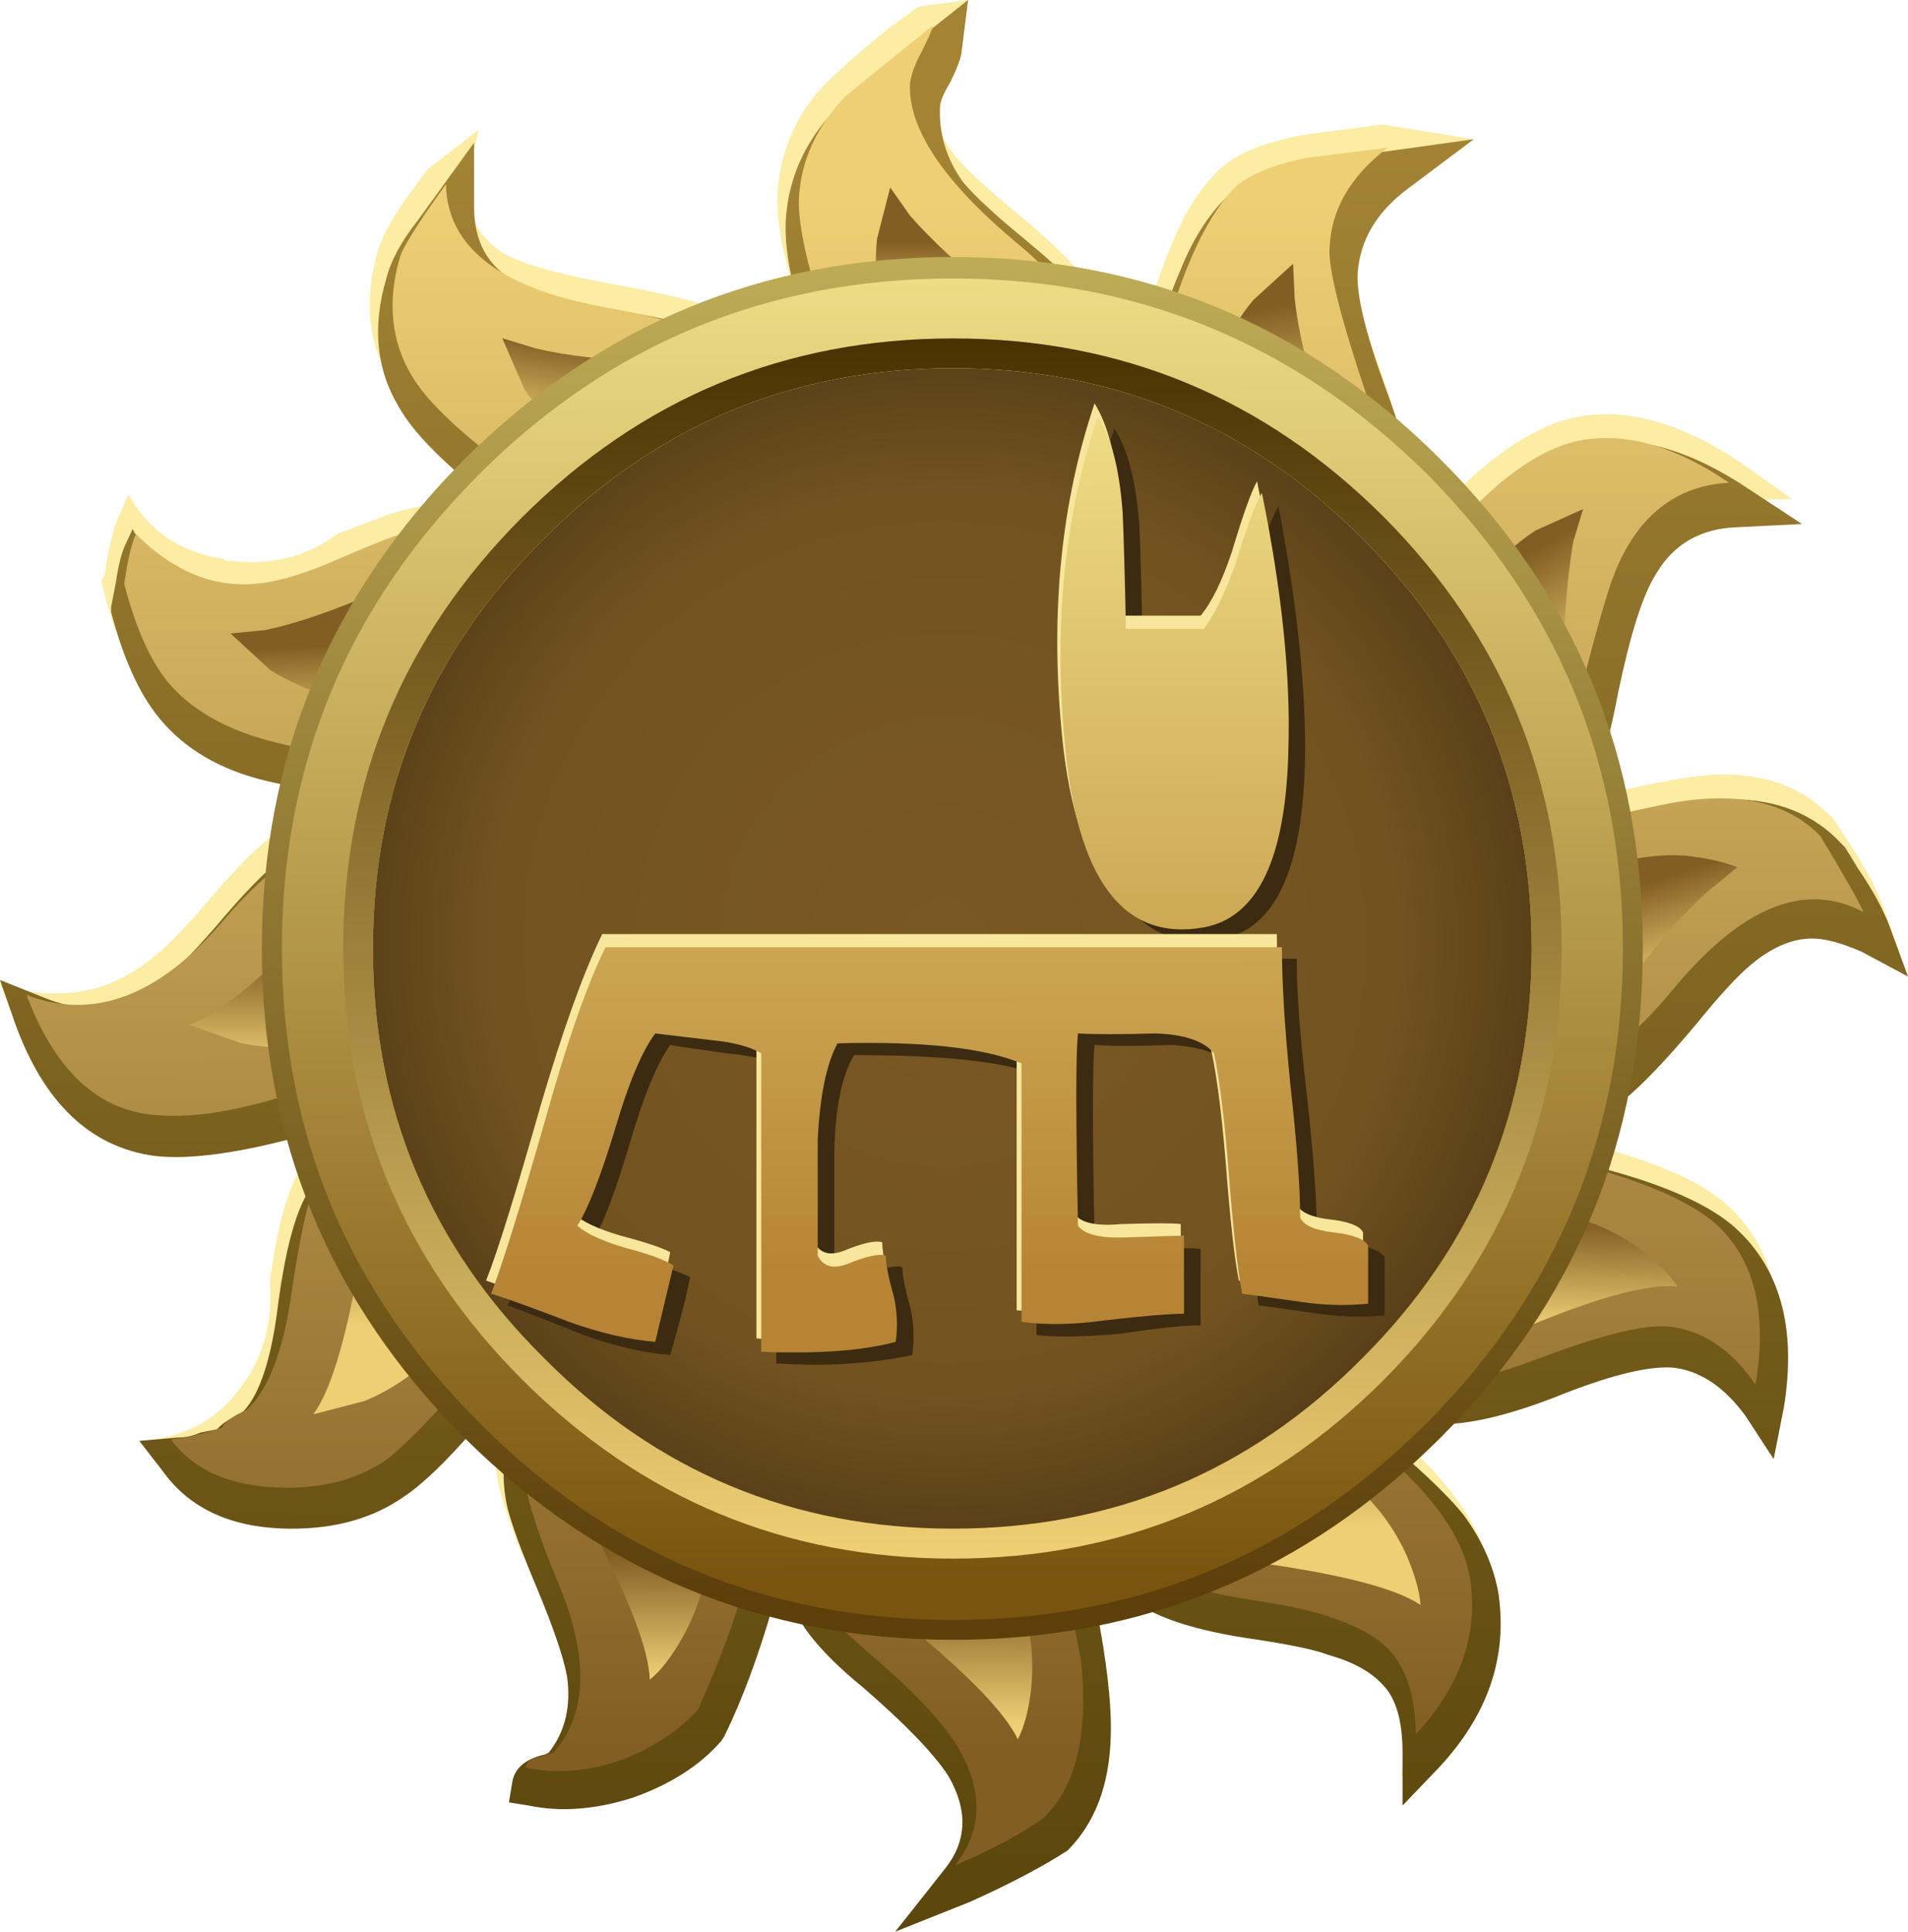 <?xml version="1.0" encoding="UTF-8" standalone="no"?>
<!-- Created with Inkscape (http://www.inkscape.org/) -->
<svg xmlns:inkscape="http://www.inkscape.org/namespaces/inkscape" xmlns:rdf="http://www.w3.org/1999/02/22-rdf-syntax-ns#" xmlns="http://www.w3.org/2000/svg" xmlns:xlink="http://www.w3.org/1999/xlink" xmlns:ns1="http://sozi.baierouge.fr" xmlns:cc="http://creativecommons.org/ns#" xmlns:sodipodi="http://sodipodi.sourceforge.net/DTD/sodipodi-0.dtd" xmlns:dc="http://purl.org/dc/elements/1.1/" id="svg2" xml:space="preserve" viewBox="0 0 46.039 46.602" version="1.1" inkscape:version="0.91 r13725">
  <defs id="defs6">
    <linearGradient id="linearGradient26" y2="-889.84" gradientUnits="userSpaceOnUse" x2="1684.1" gradientTransform="matrix(0 -.64 -.64 .001 -551.1 1079.9)" y1="-889.84" x1="1631.6">
      <stop id="stop28" style="stop-color:#a38435" offset="0"/>
      <stop id="stop30" style="stop-color:#5c470d" offset="1"/>
    </linearGradient>
    <linearGradient id="linearGradient44" y2="889.64" gradientUnits="userSpaceOnUse" x2="-1636.6" gradientTransform="matrix(0 .64 .64 .001 -551.1 1079.9)" y1="889.64" x1="-1683.3">
      <stop id="stop46" style="stop-color:#835e24" offset="0"/>
      <stop id="stop48" style="stop-color:#eecf74" offset="1"/>
    </linearGradient>
    <linearGradient id="linearGradient62" y2="-959.24" gradientUnits="userSpaceOnUse" x2="1639.1" gradientTransform="matrix(-.02 -.64 -.64 .02 -551.1 1079.9)" y1="-959.24" x1="1636">
      <stop id="stop64" style="stop-color:#835e24" offset="0"/>
      <stop id="stop66" style="stop-color:#eecf74" offset="1"/>
    </linearGradient>
    <linearGradient id="linearGradient80" y2="-783.14" gradientUnits="userSpaceOnUse" x2="1734.5" gradientTransform="matrix(.044 -.638 -.638 -.044 -551.1 1079.9)" y1="-783.14" x1="1729.8">
      <stop id="stop82" style="stop-color:#835e24" offset="0"/>
      <stop id="stop84" style="stop-color:#eecf74" offset="1"/>
    </linearGradient>
    <linearGradient id="linearGradient98" y2="-889.55" gradientUnits="userSpaceOnUse" x2="1679.7" gradientTransform="matrix(0 -.64 -.64 .001 -551.1 1079.9)" y1="-889.55" x1="1675.7">
      <stop id="stop100" style="stop-color:#835e24" offset="0"/>
      <stop id="stop102" style="stop-color:#eecf74" offset="1"/>
    </linearGradient>
    <linearGradient id="linearGradient116" y2="-880.23" gradientUnits="userSpaceOnUse" x2="1678.3" gradientTransform="matrix(0 -.64 -.64 .001 -551.1 1079.9)" y1="-880.23" x1="1674.6">
      <stop id="stop118" style="stop-color:#835e24" offset="0"/>
      <stop id="stop120" style="stop-color:#eecf74" offset="1"/>
    </linearGradient>
    <linearGradient id="linearGradient134" y2="-757.33" gradientUnits="userSpaceOnUse" x2="1726.4" gradientTransform="matrix(.044 -.638 -.638 -.044 -551.1 1079.9)" y1="-757.33" x1="1721.6">
      <stop id="stop136" style="stop-color:#835e24" offset="0"/>
      <stop id="stop138" style="stop-color:#eecf74" offset="1"/>
    </linearGradient>
    <linearGradient id="linearGradient152" y2="-871.13" gradientUnits="userSpaceOnUse" x2="1659.9" gradientTransform="matrix(0 -.64 -.64 .001 -551.1 1079.9)" y1="-871.13" x1="1656.6">
      <stop id="stop154" style="stop-color:#835e24" offset="0"/>
      <stop id="stop156" style="stop-color:#eecf74" offset="1"/>
    </linearGradient>
    <linearGradient id="linearGradient170" y2="-811.92" gradientUnits="userSpaceOnUse" x2="1680.5" gradientTransform="matrix(.023 -.64 -.64 -.023 -551.1 1079.9)" y1="-811.92" x1="1677.7">
      <stop id="stop172" style="stop-color:#835e24" offset="0"/>
      <stop id="stop174" style="stop-color:#eecf74" offset="1"/>
    </linearGradient>
    <linearGradient id="linearGradient188" y2="-1122.9" gradientUnits="userSpaceOnUse" x2="1487.3" gradientTransform="matrix(-.099 -.632 -.632 .099 -551.1 1079.9)" y1="-1122.9" x1="1484.5">
      <stop id="stop190" style="stop-color:#835e24" offset="0"/>
      <stop id="stop192" style="stop-color:#eecf74" offset="1"/>
    </linearGradient>
    <linearGradient id="linearGradient206" y2="-889.19" gradientUnits="userSpaceOnUse" x2="1637.6" gradientTransform="matrix(0 -.64 -.64 .001 -551.1 1079.9)" y1="-889.19" x1="1635">
      <stop id="stop208" style="stop-color:#835e24" offset="0"/>
      <stop id="stop210" style="stop-color:#eecf74" offset="1"/>
    </linearGradient>
    <linearGradient id="linearGradient224" y2="-546.91" gradientUnits="userSpaceOnUse" x2="1790.1" gradientTransform="matrix(.13 -.627 -.627 -.13 -551.1 1079.9)" y1="-546.91" x1="1785.9">
      <stop id="stop226" style="stop-color:#835e24" offset="0"/>
      <stop id="stop228" style="stop-color:#eecf74" offset="1"/>
    </linearGradient>
    <linearGradient id="linearGradient242" y2="77.07" gradientUnits="userSpaceOnUse" x2="1881.3" gradientTransform="matrix(.331 -.548 -.548 -.331 -551.1 1079.9)" y1="77.07" x1="1877.2">
      <stop id="stop244" style="stop-color:#835e24" offset="0"/>
      <stop id="stop246" style="stop-color:#eecf74" offset="1"/>
    </linearGradient>
    <linearGradient id="linearGradient260" y2="-352.58" gradientUnits="userSpaceOnUse" x2="1858.2" gradientTransform="matrix(.198 -.609 -.609 -.198 -551.1 1079.9)" y1="-352.58" x1="1855.1">
      <stop id="stop262" style="stop-color:#835e24" offset="0"/>
      <stop id="stop264" style="stop-color:#eecf74" offset="1"/>
    </linearGradient>
    <radialGradient id="radialGradient278" gradientUnits="userSpaceOnUse" cy="1657.5" cx="889.58" gradientTransform="matrix(.64 0 0 .64 -551.1 -1041.7)" r="19.099">
      <stop id="stop280" style="stop-color:#7a5824" offset="0"/>
      <stop id="stop282" style="stop-color:#725320" offset=".71"/>
      <stop id="stop284" style="stop-color:#523a16" offset="1"/>
    </radialGradient>
    <linearGradient id="linearGradient298" y2="889.87" gradientUnits="userSpaceOnUse" x2="-1638.1" gradientTransform="matrix(0 .64 .64 .001 -551.1 1079.9)" y1="889.87" x1="-1678.7">
      <stop id="stop300" style="stop-color:#5c3f0a" offset="0"/>
      <stop id="stop302" style="stop-color:#bfac57" offset="1"/>
    </linearGradient>
    <linearGradient id="linearGradient316" y2="889.87" gradientUnits="userSpaceOnUse" x2="-1638.7" gradientTransform="matrix(0 .64 .64 .001 -551.1 1079.9)" y1="889.87" x1="-1678.2">
      <stop id="stop318" style="stop-color:#7a540e" offset="0"/>
      <stop id="stop320" style="stop-color:#efdc85" offset="1"/>
    </linearGradient>
    <linearGradient id="linearGradient334" y2="-889.78" gradientUnits="userSpaceOnUse" x2="1674.6" gradientTransform="matrix(0 -.64 -.64 .001 -551.1 1079.9)" y1="-889.78" x1="1638">
      <stop id="stop336" style="stop-color:#4b3202" offset="0"/>
      <stop id="stop338" style="stop-color:#eecf74" offset="1"/>
    </linearGradient>
    <linearGradient id="linearGradient360" y2="-19.454" gradientUnits="userSpaceOnUse" x2="16344" gradientTransform="matrix(0 .64 -.64 -.001 9.825 -10431)" y1="-19.454" x1="16318">
      <stop id="stop362" style="stop-color:#b68434" offset="0"/>
      <stop id="stop364" style="stop-color:#efdc85" offset="1"/>
    </linearGradient>
    <linearGradient id="linearGradient378" y2="-12.062" gradientUnits="userSpaceOnUse" x2="16344" gradientTransform="matrix(0 .64 -.64 -.001 9.825 -10431)" y1="-12.062" x1="16318">
      <stop id="stop380" style="stop-color:#b68434" offset="0"/>
      <stop id="stop382" style="stop-color:#efdc85" offset="1"/>
    </linearGradient>
  </defs>
  <g id="g10" transform="matrix(1.25 0 0 -1.25 0 46.602)">
    <g id="g12">
      <path id="path14" style="fill-rule:evenodd;fill:#fceca4" d="m24.77 34.59c0.21 0.067 0.617 0.129 1.214 0.196l0.704 0.093 1.761-0.285-1.441-0.449c-0.641-0.449-0.961-0.992-0.961-1.633-0.02-0.426 0.152-1.141 0.515-2.144 0.297-0.809 0.469-1.418 0.512-1.825 0.063-0.679-0.097-1.289-0.48-1.824l-0.418-0.476c0.406 0.148 0.949 0.562 1.633 1.246 1.003 1.047 1.91 1.632 2.718 1.761 0.942 0.149 1.965-0.152 3.075-0.898l0.992-0.703-1.219-0.031c-0.703-0.043-1.227-0.356-1.566-0.93-0.278-0.426-0.524-1.195-0.739-2.305-0.234-1-0.414-1.652-0.543-1.949l-0.031-0.098-0.062-0.062c-0.364-0.301-0.844-0.547-1.442-0.738 0.469 0.023 1.086 0.152 1.856 0.386 1.152 0.274 1.949 0.414 2.398 0.414 0.899 0 1.613-0.285 2.145-0.863l0.32-0.48c0.297-0.469 0.5-0.844 0.609-1.122l0.352-0.992-0.93 0.481c-0.277 0.172-0.586 0.258-0.926 0.258-0.386 0-0.781-0.172-1.183-0.512-0.258-0.215-0.61-0.598-1.059-1.153-0.574-0.683-1.031-1.164-1.375-1.441-0.574-0.449-1.195-0.672-1.855-0.672-0.301 0-0.524 0.02-0.672 0.063 0.105-0.168 0.574-0.36 1.406-0.575l0.449-0.097c1.301-0.32 2.219-0.703 2.75-1.153 0.918-0.789 1.239-1.972 0.961-3.55l-0.16-0.992-0.543 0.832c-0.426 0.597-0.894 0.906-1.406 0.929-0.43 0.043-1.109-0.117-2.051-0.48-1.129-0.406-1.941-0.61-2.43-0.61l-0.64 0.067c-0.344 0.062-0.715 0.277-1.121 0.637l-0.192 0.195c0.129-0.344 0.555-0.856 1.282-1.539 1.066-0.938 1.664-1.832 1.789-2.688 0.172-1.195-0.211-2.293-1.149-3.297l-0.578-0.605c0.172 0.851 0.031 1.621-0.414 2.305-0.516 0.746-1.262 1.117-2.242 1.117-0.449 0-0.821-0.074-1.121-0.223-0.723 0.149-1.278 0.383-1.664 0.703-0.274 0.235-0.5 0.621-0.672 1.153l-0.125 0.382h-0.035c0.023-0.296 0.097-0.863 0.226-1.695 0.211-1.109 0.309-1.949 0.285-2.527-0.043-0.938-0.328-1.684-0.863-2.242-0.449-0.317-1.066-0.649-1.855-0.989l-0.094-0.035c0.234 0.684 0.242 1.356 0.031 2.02-0.234 0.722-0.672 1.246-1.312 1.566l-0.864 0.738c-0.726 0.618-1.144 1.161-1.25 1.629-0.043 0.301-0.008 0.664 0.098 1.09l0.062 0.383c-0.105-0.215-0.222-0.598-0.351-1.152l-0.125-0.543c-0.258-0.895-0.566-1.727-0.93-2.496l-0.066-0.098c-0.703-0.789-1.621-1.215-2.75-1.277 0.234 0.425 0.351 0.875 0.351 1.343 0 0.469-0.054 0.992-0.16 1.567-0.062 0.597-0.437 1.121-1.121 1.57-0.254 0.66-0.414 1.148-0.48 1.473-0.082 0.55-0.032 1.043 0.16 1.468 0.043 0.129 0.195 0.344 0.449 0.641l0.352 0.449-0.125 0.129c-0.344-0.152-0.825-0.578-1.442-1.281-0.597-0.684-1.054-1.129-1.379-1.344-0.574-0.406-1.289-0.609-2.14-0.609-1.133 0-1.965 0.375-2.496 1.121l-0.258 0.16c0.832 0.063 1.472 0.402 1.922 1.023 0.425 0.555 0.617 1.215 0.574 1.985v0.125c0.129 0.918 0.301 1.582 0.512 1.984 0.257 0.512 0.738 0.918 1.441 1.219l0.512 0.254-0.067 0.191c-0.383-0.019-1-0.16-1.855-0.414-1.258-0.363-2.238-0.504-2.942-0.418-1.238 0.172-2.132 1.024-2.687 2.559l-0.129 0.32c0.32-0.129 0.684-0.191 1.09-0.191 0.531 0 1.023 0.136 1.469 0.414l0.16 0.097 0.035 0.032c0.297 0.195 0.715 0.597 1.246 1.218 0.535 0.637 0.98 1.086 1.344 1.344 0.578 0.446 1.207 0.672 1.89 0.672l0.512-0.066v0.066c-0.086 0.215-0.715 0.414-1.891 0.606l-0.863 0.16c-0.918 0.234-1.609 0.652-2.078 1.25-0.406 0.468-0.715 1.152-0.93 2.047l-0.031 0.128 0.063 0.094 0.066 0.387c0.063 0.32 0.117 0.531 0.16 0.637l0.223 0.515h0.031c0.387-0.683 0.992-1.09 1.824-1.218l0.035-0.032 0.446-0.031c0.664 0 1.23 0.18 1.699 0.543l0.926 0.352c0.426 0.148 0.851 0.234 1.281 0.257 0.469 0.02 0.832-0.043 1.086-0.195 0.086-0.019 0.184-0.105 0.289-0.254 0.32-0.277 0.5-0.426 0.543-0.449 0 0.258-0.457 0.758-1.375 1.504l-0.16 0.129c-0.918 0.789-1.492 1.461-1.727 2.015l-0.066 0.102c-0.215 0.617-0.215 1.289 0 2.016 0.105 0.32 0.308 0.679 0.605 1.086l0.356 0.48 0.988 0.766-0.254-0.989c0-0.664 0.266-1.14 0.801-1.441 0.363-0.191 1.078-0.383 2.145-0.574 1.085-0.196 1.843-0.395 2.269-0.61 0.77-0.363 1.238-0.929 1.41-1.695h0.129c0.043 0.531-0.078 1.215-0.351 2.047-0.282 0.789-0.407 1.461-0.387 2.016 0.043 0.726 0.289 1.367 0.738 1.921 0.234 0.278 0.703 0.704 1.406 1.278l0.575 0.418 0.961 0.129-0.321-0.481c-0.019-0.172-0.094-0.363-0.222-0.578-0.086-0.148-0.149-0.316-0.192-0.512-0.023-0.511 0.137-0.992 0.481-1.437 0.211-0.258 0.617-0.629 1.214-1.121 0.747-0.617 1.247-1.133 1.504-1.535 0.407-0.704 0.489-1.485 0.254-2.336l0.098-0.067c0.062 0.067 0.203 0.481 0.418 1.25l0.062 0.223c0.254 0.875 0.469 1.504 0.641 1.89 0.254 0.637 0.586 1.141 0.992 1.504 0.297 0.231 0.68 0.403 1.153 0.508z" inkscape:connector-curvature="0"/>
      <g id="g16">
        <g id="g18">
          <g id="g24">
            <path id="path32" style="fill-rule:evenodd;fill:url(#linearGradient26)" d="m35.934 18.914c-0.383 0.168-0.704 0.254-0.957 0.254-0.383 0-0.782-0.172-1.184-0.511-0.258-0.215-0.609-0.598-1.059-1.153-0.574-0.683-1.031-1.16-1.375-1.441-0.574-0.445-1.195-0.672-1.855-0.672-0.274 0-0.488 0.02-0.641 0.051 0.102-0.164 0.563-0.352 1.375-0.563l0.485-0.093c1.277-0.321 2.183-0.704 2.718-1.153 0.914-0.789 1.247-1.961 0.993-3.519l-0.196-0.993-0.543 0.832c-0.406 0.555-0.863 0.864-1.375 0.93-0.449 0.043-1.14-0.117-2.082-0.48-1-0.407-1.812-0.61-2.429-0.61l-0.61 0.063c-0.297 0.066-0.683 0.277-1.152 0.64l-0.192 0.192c0.172-0.406 0.598-0.914 1.282-1.535 0.511-0.45 0.886-0.821 1.121-1.117 0.359-0.493 0.586-1.004 0.672-1.54 0.168-1.214-0.215-2.324-1.153-3.328l-0.703-0.734v1.023c0 0.618-0.129 1.055-0.386 1.313-0.235 0.254-0.586 0.445-1.055 0.574-0.215 0.086-0.66 0.184-1.344 0.289-1.238 0.172-2.07 0.449-2.496 0.832-0.297 0.278-0.535 0.66-0.703 1.153l-0.129 0.382-0.031-0.031c0.019-0.277 0.093-0.832 0.222-1.664 0.215-1.09 0.309-1.93 0.289-2.527-0.023-0.942-0.3-1.676-0.832-2.211-0.492-0.317-1.121-0.649-1.886-0.992l-1.442-0.575 0.961 1.215c0.426 0.535 0.446 1.133 0.063 1.793-0.278 0.426-0.821 0.992-1.633 1.695l-0.192 0.161c-0.722 0.617-1.14 1.164-1.246 1.632-0.043 0.278-0.011 0.629 0.094 1.055l0.067 0.383c-0.106-0.234-0.227-0.606-0.352-1.117l-0.129-0.547c-0.277-0.957-0.586-1.789-0.93-2.496l-0.062-0.094c-0.406-0.469-0.973-0.832-1.695-1.09-0.727-0.234-1.399-0.285-2.02-0.156l-0.383 0.062 0.063 0.383c0.043 0.278 0.258 0.461 0.64 0.543l0.067 0.035c0.316 0.403 0.433 0.895 0.351 1.473-0.066 0.359-0.257 0.926-0.578 1.695-0.297 0.703-0.488 1.227-0.574 1.567-0.129 0.597-0.086 1.133 0.129 1.601 0.082 0.192 0.242 0.403 0.476 0.641 0.215 0.277 0.321 0.426 0.321 0.445l-0.125 0.098c-0.344-0.149-0.824-0.574-1.442-1.281-0.554-0.641-1.015-1.078-1.375-1.313-0.578-0.402-1.293-0.605-2.144-0.605-1.133 0-1.965 0.371-2.496 1.117l-0.449 0.578 0.738 0.063c0.148 0 0.297 0.031 0.445 0.097l0.32 0.063c0.067 0.086 0.204 0.179 0.418 0.289l0.094 0.062c0.32 0.34 0.547 1.047 0.672 2.114 0.129 0.937 0.301 1.609 0.516 2.015 0.254 0.492 0.734 0.883 1.437 1.184l0.543 0.254-0.094 0.195c-0.406-0.023-1.015-0.16-1.824-0.418-1.301-0.363-2.293-0.5-2.976-0.418-1.239 0.172-2.133 1.027-2.688 2.563l-0.289 0.832 0.801-0.321c0.363-0.152 0.703-0.226 1.023-0.226 0.449 0 0.875 0.16 1.281 0.48 0.215 0.172 0.567 0.535 1.055 1.09 0.535 0.641 0.981 1.098 1.344 1.375 0.578 0.426 1.207 0.641 1.891 0.641l0.511-0.032v0.032c-0.086 0.214-0.715 0.414-1.89 0.605l-0.864 0.195c-0.894 0.211-1.59 0.618-2.078 1.215-0.386 0.469-0.695 1.153-0.929 2.047v0.098l0.093 0.48c0.043 0.301 0.098 0.524 0.16 0.672l0.161 0.352c0.492-0.895 1.281-1.344 2.371-1.344 0.875 0 1.554 0.301 2.047 0.894l0.609 0.227c0.957 0.34 1.746 0.363 2.367 0.063l0.32-0.254c0.168-0.196 0.34-0.352 0.512-0.481 0 0.297-0.461 0.801-1.379 1.504l-0.16 0.129c-0.766 0.617-1.277 1.148-1.535 1.598-0.445 0.726-0.531 1.558-0.254 2.496 0.086 0.343 0.285 0.715 0.605 1.121l1.09 1.504v-1.246c0-0.664 0.266-1.145 0.801-1.442 0.359-0.191 1.074-0.383 2.145-0.578 1.086-0.191 1.855-0.391 2.3-0.605 0.77-0.364 1.227-0.93 1.379-1.696l0.125 0.032c0.043 0.511-0.074 1.183-0.351 2.015-0.278 0.77-0.406 1.442-0.383 2.016 0.043 0.707 0.289 1.336 0.734 1.89 0.258 0.321 0.727 0.747 1.41 1.278l1.376 1.09-0.129-1.028c-0.02-0.125-0.094-0.316-0.223-0.574-0.129-0.211-0.191-0.371-0.191-0.48-0.02-0.512 0.128-0.993 0.449-1.438 0.234-0.277 0.64-0.652 1.215-1.121 0.746-0.617 1.25-1.129 1.503-1.535 0.426-0.703 0.524-1.485 0.29-2.336l0.062-0.067c0.086 0.11 0.223 0.524 0.418 1.25l0.063 0.223c0.253 0.875 0.468 1.504 0.64 1.887 0.254 0.64 0.586 1.144 0.992 1.508 0.469 0.34 1.258 0.574 2.368 0.703l2.304 0.32-1.281-0.961c-0.598-0.449-0.918-0.992-0.961-1.633-0.019-0.425 0.152-1.14 0.516-2.144 0.297-0.789 0.468-1.399 0.511-1.824 0.063-0.661-0.097-1.258-0.48-1.789-0.024-0.047-0.117-0.153-0.289-0.321l-0.129-0.16 0.031-0.035c0.449 0.195 0.985 0.621 1.602 1.281 0.511 0.512 0.906 0.863 1.183 1.055 0.493 0.363 1.004 0.59 1.536 0.672 0.941 0.152 1.964-0.149 3.074-0.895l1.023-0.672-1.25-0.062c-0.703-0.024-1.226-0.32-1.566-0.899-0.258-0.406-0.5-1.171-0.735-2.304-0.152-0.809-0.332-1.461-0.546-1.95l-0.032-0.097-0.062-0.063c-0.364-0.3-0.832-0.547-1.41-0.738 0.254 0.023 0.863 0.152 1.824 0.387 0.98 0.273 1.781 0.414 2.398 0.414 0.899 0 1.614-0.285 2.145-0.863l0.066-0.067 0.254-0.414c0.277-0.406 0.481-0.777 0.609-1.121l0.352-0.957-0.898 0.48z" inkscape:connector-curvature="0"/>
          </g>
        </g>
      </g>
      <g id="g34">
        <g id="g36">
          <g id="g42">
            <path id="path50" style="fill-rule:evenodd;fill:url(#linearGradient44)" d="m35.969 19.68c-1.133 0.598-2.36 0.098-3.68-1.504-1.387-1.664-2.711-2.25-3.969-1.762-0.172-0.554 0.032-0.957 0.61-1.214 0.125-0.063 0.636-0.192 1.535-0.383 1.301-0.344 2.195-0.739 2.687-1.184 0.723-0.683 0.969-1.707 0.735-3.074-0.469 0.684-1.032 1.059-1.696 1.121-0.449 0.043-1.269-0.16-2.464-0.609-1.11-0.426-1.973-0.575-2.59-0.45-0.258 0.047-0.512 0.184-0.77 0.418-0.383 0.301-0.617 0.481-0.703 0.543l-0.418-0.414c0.129-0.511 0.676-1.207 1.633-2.082 0.898-0.808 1.398-1.578 1.504-2.304 0.152-1.067-0.203-2.059-1.055-2.973 0 0.68-0.16 1.215-0.48 1.598-0.407 0.449-1.227 0.769-2.465 0.961-1.301 0.191-2.133 0.449-2.496 0.769-0.192 0.168-0.352 0.414-0.481 0.734-0.191 0.532-0.308 0.844-0.351 0.93-0.082 0.082-0.192 0.082-0.317 0l-0.351-0.195c0-0.66 0.156-1.781 0.48-3.36 0.149-1.406-0.086-2.421-0.707-3.039-0.402-0.296-0.98-0.609-1.726-0.929 0.554 0.707 0.554 1.496 0 2.371-0.301 0.469-0.864 1.054-1.696 1.758-0.32 0.277-0.554 0.504-0.703 0.671-0.301 0.301-0.48 0.59-0.547 0.864-0.019 0.152 0.02 0.523 0.129 1.121 0.086 0.449 0.02 0.769-0.191 0.961-0.321-0.172-0.567-0.492-0.738-0.961-0.083-0.301-0.192-0.746-0.321-1.344-0.168-0.683-0.469-1.492-0.894-2.433-0.364-0.403-0.844-0.723-1.442-0.958-0.66-0.238-1.289-0.289-1.886-0.16 0.023 0.106 0.097 0.172 0.222 0.192 0.067 0.019 0.172 0.051 0.321 0.093 0.664 0.77 0.683 1.879 0.066 3.329-0.66 1.578-0.863 2.648-0.609 3.199 0.343 0.43 0.578 0.738 0.703 0.93 0.238 0.363 0.121 0.66-0.352 0.894-0.445-0.125-0.969-0.531-1.566-1.215-0.727-0.812-1.227-1.312-1.504-1.504-0.578-0.383-1.281-0.554-2.114-0.511-0.917 0.043-1.589 0.351-2.015 0.925 0.258 0.024 0.586 0.098 0.992 0.227 0.043 0.082 0.137 0.168 0.289 0.254 0.149 0.062 0.234 0.117 0.254 0.16 0.363 0.383 0.617 1.055 0.77 2.016 0.168 1.171 0.328 1.921 0.476 2.242 0.195 0.359 0.504 0.648 0.93 0.863 0.746 0.363 1.14 0.555 1.183 0.574-0.129 0.407-0.265 0.664-0.418 0.77-0.445 0-1.246-0.172-2.398-0.512-1.004-0.301-1.836-0.406-2.496-0.32-1.043 0.129-1.836 0.894-2.367 2.304 1.281-0.492 2.527-0.031 3.746 1.375 1.277 1.516 2.515 2.145 3.711 1.887 0.383 0.535 0.168 0.93-0.641 1.184-1.09 0.215-1.824 0.375-2.207 0.48-0.832 0.235-1.461 0.61-1.887 1.121-0.343 0.426-0.621 1.055-0.836 1.887 0.067 0.469 0.141 0.789 0.227 0.961 0.703-0.703 1.461-1.023 2.27-0.961 0.363 0.024 0.812 0.141 1.343 0.356 0.793 0.339 1.231 0.519 1.317 0.543 0.871 0.32 1.566 0.339 2.078 0.062 0.062-0.02 0.289-0.223 0.672-0.605 0.383-0.278 0.629-0.239 0.734 0.125 0.129 0.429-0.426 1.121-1.664 2.082-0.723 0.574-1.203 1.066-1.437 1.472-0.387 0.66-0.461 1.406-0.227 2.239 0.043 0.191 0.344 0.671 0.898 1.441 0.02-1.238 1.086-2.039 3.2-2.402 2.195-0.383 3.359-1.129 3.488-2.239 0.129-0.086 0.277-0.109 0.445-0.066 0.172 0.043 0.301 0.105 0.387 0.191 0.105 0.578 0.008 1.301-0.289 2.176-0.301 0.941-0.438 1.633-0.418 2.082 0.043 0.723 0.344 1.375 0.898 1.953 0.02 0.02 0.586 0.481 1.696 1.375-0.02-0.086-0.098-0.258-0.223-0.511-0.129-0.235-0.203-0.438-0.227-0.61-0.043-0.875 0.653-1.91 2.082-3.101 1.301-1.067 1.75-2.211 1.344-3.426 0.34-0.469 0.641-0.492 0.895-0.063 0.086 0.125 0.258 0.606 0.511 1.438 0.426 1.601 0.93 2.668 1.504 3.199 0.321 0.234 0.77 0.406 1.344 0.516 0.344 0.039 0.856 0.105 1.539 0.191-0.726-0.555-1.097-1.207-1.121-1.953-0.019-0.406 0.223-1.363 0.734-2.879 0.387-1.152 0.344-2.047-0.125-2.687-0.085-0.153-0.246-0.333-0.48-0.543-0.105-0.215 0.012-0.43 0.352-0.641 0.531 0.148 1.246 0.68 2.144 1.598 0.832 0.875 1.598 1.367 2.305 1.472 0.851 0.129 1.781-0.148 2.781-0.832-1.109-0.062-1.879-0.734-2.305-2.015-0.234-0.727-0.531-1.868-0.894-3.426-0.364-0.317-0.981-0.598-1.856-0.832 0-0.192 0.063-0.403 0.192-0.641 0.215 0 1.363 0.227 3.457 0.672 1.429 0.32 2.484 0.129 3.168-0.574 0.488-0.809 0.765-1.297 0.832-1.469z" inkscape:connector-curvature="0"/>
          </g>
        </g>
      </g>
      <g id="g52">
        <g id="g54">
          <g id="g60">
            <path id="path68" style="fill-rule:evenodd;fill:url(#linearGradient62)" d="m26.113 13.536 0.957 0.226c0.77 0.149 1.485 0.211 2.145 0.191 0.941-0.023 1.75-0.277 2.433-0.769 0.34-0.254 0.586-0.5 0.735-0.734-0.531 0.062-1.473-0.184-2.817-0.739-0.66-0.254-1.429-0.031-2.304 0.672l-1.149 1.153z" inkscape:connector-curvature="0"/>
          </g>
        </g>
      </g>
      <g id="g70">
        <g id="g72">
          <g id="g78">
            <path id="path86" style="fill-rule:evenodd;fill:url(#linearGradient80)" d="m22.559 10.368 0.929-0.286c0.727-0.257 1.375-0.566 1.95-0.929 0.792-0.492 1.355-1.11 1.699-1.856 0.168-0.383 0.265-0.715 0.285-0.992-0.445 0.301-1.387 0.555-2.817 0.77-0.679 0.082-1.226 0.66-1.628 1.726l-0.418 1.567z" inkscape:connector-curvature="0"/>
          </g>
        </g>
      </g>
      <g id="g88">
        <g id="g90">
          <g id="g96">
            <path id="path104" style="fill-rule:evenodd;fill:url(#linearGradient98)" d="m19.395 7.2c0.425-0.832 0.593-1.664 0.511-2.497-0.043-0.402-0.129-0.734-0.258-0.992-0.234 0.492-0.906 1.196-2.015 2.114-0.555 0.449-0.735 1.226-0.543 2.336l0.445 1.535 0.641-0.703c0.512-0.598 0.918-1.196 1.219-1.793z" inkscape:connector-curvature="0"/>
          </g>
        </g>
      </g>
      <g id="g106">
        <g id="g108">
          <g id="g114">
            <path id="path122" style="fill-rule:evenodd;fill:url(#linearGradient116)" d="m12.992 11.2 0.32-0.895c0.211-0.746 0.34-1.461 0.383-2.144 0.063-0.918-0.105-1.739-0.511-2.465-0.215-0.383-0.426-0.66-0.641-0.832-0.02 0.554-0.363 1.472-1.023 2.754-0.321 0.617-0.172 1.394 0.449 2.335l1.023 1.247z" inkscape:connector-curvature="0"/>
          </g>
        </g>
      </g>
      <g id="g124">
        <g id="g126">
          <g id="g132">
            <path id="path140" style="fill-rule:evenodd;fill:url(#linearGradient134)" d="m10.273 14.688-0.32-0.895c-0.277-0.726-0.609-1.367-0.992-1.922-0.516-0.765-1.152-1.312-1.922-1.628l-0.992-0.258c0.32 0.426 0.609 1.355 0.863 2.785 0.129 0.683 0.727 1.203 1.793 1.566 0.535 0.192 1.059 0.309 1.57 0.352z" inkscape:connector-curvature="0"/>
          </g>
        </g>
      </g>
      <g id="g142">
        <g id="g144">
          <g id="g150">
            <path id="path158" style="fill-rule:evenodd;fill:url(#linearGradient152)" d="m9.824 19.008c-0.789-0.66-1.687-1.195-2.687-1.597-0.856-0.344-1.688-0.43-2.496-0.258l-0.993 0.351c0.512 0.172 1.278 0.778 2.305 1.824 0.488 0.493 1.277 0.586 2.367 0.29 0.555-0.149 1.055-0.356 1.504-0.61z" inkscape:connector-curvature="0"/>
          </g>
        </g>
      </g>
      <g id="g160">
        <g id="g162">
          <g id="g168">
            <path id="path176" style="fill-rule:evenodd;fill:url(#linearGradient170)" d="m10.754 24.129c-0.984-0.34-2.02-0.5-3.106-0.48-0.918 0.023-1.726 0.258-2.433 0.703l-0.766 0.703 0.672 0.066c0.598 0.125 1.313 0.372 2.145 0.735 0.66 0.277 1.437 0.074 2.336-0.61 0.445-0.339 0.832-0.71 1.152-1.117z" inkscape:connector-curvature="0"/>
          </g>
        </g>
      </g>
      <g id="g178">
        <g id="g180">
          <g id="g186">
            <path id="path194" style="fill-rule:evenodd;fill:url(#linearGradient188)" d="m15.039 27.297c-1.023 0.106-2.027 0.383-3.008 0.832-0.832 0.383-1.472 0.938-1.918 1.664l-0.418 0.961 0.641-0.195c0.617-0.148 1.375-0.234 2.273-0.254 0.703-0.023 1.321-0.523 1.856-1.504 0.254-0.512 0.445-1.015 0.574-1.504z" inkscape:connector-curvature="0"/>
          </g>
        </g>
      </g>
      <g id="g196">
        <g id="g198">
          <g id="g204">
            <path id="path212" style="fill-rule:evenodd;fill:url(#linearGradient206)" d="m19.234 31.582c0.551-0.445 0.735-1.226 0.543-2.332-0.086-0.558-0.234-1.066-0.449-1.539-0.746 0.703-1.375 1.539-1.887 2.496-0.429 0.813-0.597 1.633-0.511 2.465l0.254 0.992 0.382-0.543c0.407-0.468 0.961-0.98 1.668-1.539z" inkscape:connector-curvature="0"/>
          </g>
        </g>
      </g>
      <g id="g214">
        <g id="g216">
          <g id="g222">
            <path id="path230" style="fill-rule:evenodd;fill:url(#linearGradient224)" d="m23.457 26.016c-0.234 1.004-0.301 2.047-0.191 3.137 0.082 0.918 0.394 1.695 0.925 2.336l0.77 0.703 0.031-0.672c0.063-0.598 0.235-1.336 0.512-2.207 0.215-0.664-0.063-1.41-0.832-2.242-0.383-0.426-0.789-0.778-1.215-1.055z" inkscape:connector-curvature="0"/>
          </g>
        </g>
      </g>
      <g id="g232">
        <g id="g234">
          <g id="g240">
            <path id="path248" style="fill-rule:evenodd;fill:url(#linearGradient242)" d="m27.199 22.078c0.086 1.028 0.352 2.028 0.801 3.008 0.383 0.832 0.93 1.485 1.633 1.953l0.926 0.418-0.192-0.64c-0.105-0.621-0.168-1.375-0.191-2.274 0-0.703-0.488-1.32-1.473-1.855-0.512-0.277-1.012-0.481-1.504-0.61z" inkscape:connector-curvature="0"/>
          </g>
        </g>
      </g>
      <g id="g250">
        <g id="g252">
          <g id="g258">
            <path id="path266" style="fill-rule:evenodd;fill:url(#linearGradient260)" d="m27.648 18.176c0.684 0.77 1.481 1.418 2.399 1.953 0.812 0.469 1.633 0.684 2.465 0.641 0.426-0.047 0.765-0.121 1.023-0.227l-0.512-0.418c-0.468-0.402-0.968-0.968-1.503-1.695-0.426-0.574-1.196-0.789-2.305-0.641l-1.567 0.387z" inkscape:connector-curvature="0"/>
          </g>
        </g>
      </g>
      <g id="g268">
        <g id="g270">
          <g id="g276">
            <path id="path286" style="fill-rule:evenodd;fill:url(#radialGradient278)" d="m30.434 19.039c0-3.367-1.184-6.238-3.555-8.605-2.387-2.391-5.27-3.586-8.637-3.586-3.371 0-6.25 1.195-8.64 3.586-2.391 2.367-3.586 5.238-3.586 8.605 0 3.372 1.195 6.25 3.586 8.641 2.386 2.391 5.269 3.582 8.64 3.582s6.25-1.191 8.637-3.582c2.367-2.391 3.555-5.269 3.555-8.641z" inkscape:connector-curvature="0"/>
          </g>
        </g>
      </g>
      <g id="g288">
        <g id="g290">
          <g id="g296">
            <path id="path304" style="fill-rule:evenodd;fill:url(#linearGradient298)" d="m26.305 11.075c2.175 2.175 3.261 4.808 3.261 7.902s-1.086 5.726-3.261 7.902c-2.176 2.199-4.813 3.297-7.907 3.297-3.093 0-5.726-1.098-7.902-3.297-2.199-2.176-3.297-4.808-3.297-7.902s1.102-5.731 3.297-7.902c2.176-2.2 4.809-3.297 7.902-3.297 3.094 0 5.731 1.097 7.907 3.297zm1.504 17.339c2.601-2.601 3.902-5.746 3.902-9.437s-1.301-6.836-3.902-9.441c-2.606-2.602-5.739-3.903-9.411-3.903-3.668 0-6.812 1.301-9.437 3.903-2.602 2.605-3.906 5.75-3.906 9.441 0 3.668 1.3 6.816 3.906 9.437 2.625 2.606 5.769 3.907 9.437 3.907 3.672 0 6.805-1.301 9.411-3.907z" inkscape:connector-curvature="0"/>
          </g>
        </g>
      </g>
      <g id="g306">
        <g id="g308">
          <g id="g314">
            <path id="path322" style="fill-rule:evenodd;fill:url(#linearGradient316)" d="m26.305 11.075c2.175 2.175 3.261 4.808 3.261 7.902s-1.086 5.726-3.261 7.902c-2.176 2.199-4.813 3.297-7.907 3.297-3.093 0-5.726-1.098-7.902-3.297-2.199-2.176-3.297-4.808-3.297-7.902s1.102-5.731 3.297-7.902c2.176-2.2 4.809-3.297 7.902-3.297 3.094 0 5.731 1.097 7.907 3.297zm1.246 17.054c2.519-2.539 3.777-5.59 3.777-9.152 0-3.563-1.258-6.613-3.777-9.152-2.539-2.539-5.586-3.809-9.153-3.809-3.582 0-6.632 1.27-9.148 3.809-2.539 2.539-3.809 5.589-3.809 9.152 0 3.562 1.27 6.613 3.809 9.152 2.516 2.516 5.566 3.778 9.148 3.778 3.567-0.004 6.614-1.262 9.153-3.778z" inkscape:connector-curvature="0"/>
          </g>
        </g>
      </g>
      <g id="g324">
        <g id="g326">
          <g id="g332">
            <path id="path340" style="fill-rule:evenodd;fill:url(#linearGradient334)" d="m26.305 11.075c2.175 2.175 3.261 4.808 3.261 7.902s-1.086 5.726-3.261 7.902c-2.176 2.199-4.813 3.297-7.907 3.297-3.093 0-5.726-1.098-7.902-3.297-2.199-2.176-3.297-4.808-3.297-7.902s1.102-5.731 3.297-7.902c2.176-2.2 4.809-3.297 7.902-3.297 3.094 0 5.731 1.097 7.907 3.297zm0.414 16.222c2.285-2.304 3.426-5.078 3.426-8.32s-1.141-6.016-3.426-8.32c-2.305-2.305-5.078-3.457-8.321-3.457-3.242 0-6.011 1.152-8.32 3.457-2.301 2.304-3.453 5.078-3.453 8.32s1.152 6.016 3.453 8.32c2.309 2.305 5.078 3.453 8.32 3.453 3.243 0 6.016-1.148 8.321-3.453z" inkscape:connector-curvature="0"/>
          </g>
        </g>
      </g>
      <path id="path342" style="fill-rule:evenodd;fill:#3c2b11" d="m21.992 27.161c0.024-0.493 0.043-1.239 0.063-2.243h1.507c0.192 0.258 0.395 0.672 0.606 1.25 0.215 0.684 0.383 1.129 0.512 1.344 0.363-1.922 0.535-3.551 0.511-4.894-0.043-2.133-0.586-3.286-1.629-3.457-1.558-0.278-2.453 0.917-2.691 3.582-0.211 2.285 0 4.375 0.641 6.273 0.258-0.406 0.418-1.023 0.48-1.855z" inkscape:connector-curvature="0"/>
      <path id="path344" style="fill-rule:evenodd;fill:#3c2b11" d="m12.168 15.254c-0.277-0.937-0.512-1.566-0.703-1.886 0.172-0.149 0.469-0.29 0.894-0.415 0.493-0.128 0.813-0.238 0.961-0.32-0.062-0.344-0.191-0.844-0.382-1.504-0.512 0.043-1.067 0.168-1.665 0.383-0.64 0.258-1.132 0.449-1.472 0.574 0.191 0.492 0.531 1.625 1.023 3.395 0.406 1.449 0.801 2.547 1.184 3.297h13.023c0-0.664 0.067-1.539 0.196-2.625 0.125-1.133 0.191-1.996 0.191-2.594 0.062-0.148 0.277-0.242 0.637-0.285 0.363-0.043 0.59-0.129 0.675-0.258v-1.121c-0.406-0.043-0.832-0.031-1.281 0.031-0.746 0.11-1.133 0.16-1.152 0.16-0.086 0.45-0.172 1.231-0.258 2.336-0.082 1.047-0.18 1.817-0.285 2.305-0.192 0.215-0.566 0.344-1.121 0.387-0.684-0.024-1.184-0.024-1.504 0-0.043-0.387-0.043-1.633 0-3.746 0.129-0.172 0.437-0.235 0.926-0.192 0.64 0.02 1.015 0.02 1.121 0v-1.473c-0.278 0-0.789-0.05-1.535-0.16-0.618-0.062-1.164-0.074-1.633-0.031v5.024c-0.617 0.257-1.793 0.382-3.52 0.382-0.234-0.382-0.363-1-0.383-1.855v-2.238c0.106-0.215 0.297-0.266 0.575-0.161 0.363 0.149 0.609 0.204 0.738 0.161 0-0.149 0.051-0.418 0.16-0.801 0.063-0.297 0.074-0.598 0.031-0.895-0.812-0.172-1.687-0.226-2.625-0.16v5.758c-0.191 0.109-0.511 0.184-0.961 0.226-0.597 0.083-0.957 0.137-1.085 0.161-0.258-0.364-0.512-0.985-0.77-1.86z" inkscape:connector-curvature="0"/>
      <path id="path346" style="fill-rule:evenodd;fill:#f7e69b" d="m24.266 27.993c0.382-1.856 0.562-3.489 0.543-4.899-0.043-2.133-0.586-3.293-1.633-3.484-1.559-0.278-2.453 0.926-2.688 3.613-0.211 2.285 0 4.375 0.641 6.273 0.254-0.406 0.414-1.023 0.48-1.855 0.02-0.492 0.043-1.238 0.063-2.242h1.504c0.215 0.258 0.418 0.672 0.609 1.25 0.211 0.703 0.371 1.152 0.481 1.344z" inkscape:connector-curvature="0"/>
      <path id="path348" style="fill-rule:evenodd;fill:#f7e69b" d="m11.785 15.735c-0.277-0.938-0.512-1.567-0.703-1.887 0.168-0.148 0.469-0.289 0.895-0.414 0.492-0.129 0.812-0.238 0.961-0.32-0.067-0.344-0.192-0.844-0.387-1.504-0.512 0.043-1.067 0.168-1.664 0.383-0.637 0.253-1.141 0.449-1.504 0.574 0.215 0.535 0.566 1.664 1.058 3.394 0.426 1.45 0.821 2.547 1.184 3.293h13.023c0-0.66 0.063-1.535 0.192-2.621 0.129-1.133 0.191-1.996 0.191-2.594 0.067-0.148 0.27-0.246 0.61-0.289 0.382-0.039 0.609-0.125 0.671-0.254v-1.121c-0.382-0.043-0.8-0.031-1.246 0.032l-1.152 0.16c-0.086 0.429-0.172 1.207-0.258 2.336-0.086 1.023-0.191 1.793-0.32 2.304-0.191 0.215-0.555 0.344-1.086 0.383-0.684-0.019-1.184-0.019-1.504 0-0.043-0.383-0.043-1.629 0-3.742 0.125-0.172 0.426-0.234 0.895-0.191 0.64 0.019 1.023 0.019 1.152 0v-1.473c-0.277 0-0.789-0.055-1.535-0.16-0.621-0.063-1.164-0.074-1.633-0.031v5.023c-0.617 0.258-1.793 0.383-3.52 0.383-0.234-0.383-0.363-1-0.386-1.856-0.02-0.488-0.02-1.238 0-2.238 0.109-0.215 0.301-0.269 0.578-0.16 0.363 0.148 0.609 0.203 0.734 0.16 0-0.148 0.043-0.418 0.129-0.801 0.067-0.301 0.074-0.597 0.031-0.894-0.789-0.172-1.652-0.227-2.589-0.16v5.757c-0.192 0.11-0.512 0.184-0.961 0.227-0.598 0.082-0.961 0.137-1.09 0.156-0.254-0.359-0.512-0.98-0.766-1.855z" inkscape:connector-curvature="0"/>
      <g id="g350">
        <g id="g352">
          <g id="g358">
            <path id="path366" style="fill-rule:evenodd;fill:url(#linearGradient360)" d="m24.359 27.77c0.383-1.879 0.555-3.524 0.512-4.93-0.043-2.113-0.586-3.265-1.633-3.457-1.554-0.277-2.453 0.918-2.687 3.586-0.211 2.281 0 4.371 0.64 6.27 0.258-0.383 0.418-1 0.481-1.856 0.019-0.469 0.043-1.215 0.062-2.238h1.504c0.196 0.254 0.399 0.672 0.61 1.246 0.214 0.703 0.386 1.164 0.511 1.379z" inkscape:connector-curvature="0"/>
          </g>
        </g>
      </g>
      <g id="g368">
        <g id="g370">
          <g id="g376">
            <path id="path384" style="fill-rule:evenodd;fill:url(#linearGradient378)" d="m11.879 15.512c-0.277-0.918-0.52-1.547-0.734-1.887 0.171-0.152 0.468-0.289 0.894-0.418 0.492-0.129 0.813-0.246 0.961-0.351l-0.352-1.473c-0.511 0.043-1.066 0.172-1.664 0.387-0.66 0.254-1.16 0.437-1.504 0.543 0.215 0.555 0.567 1.683 1.055 3.39 0.406 1.454 0.789 2.551 1.153 3.297h13.058c0-0.664 0.051-1.535 0.16-2.625 0.125-1.129 0.192-1.996 0.192-2.589 0.062-0.153 0.277-0.247 0.64-0.29 0.383-0.043 0.606-0.128 0.672-0.257v-1.118c-0.406-0.043-0.832-0.035-1.281 0.032-0.746 0.105-1.133 0.16-1.152 0.16-0.086 0.445-0.172 1.226-0.258 2.336-0.082 1.047-0.18 1.812-0.285 2.304-0.192 0.235-0.567 0.364-1.122 0.383-0.683-0.019-1.183-0.019-1.503 0-0.043-0.383-0.043-1.621 0-3.711 0.129-0.172 0.437-0.246 0.929-0.226 0.68 0.023 1.055 0.035 1.117 0.035v-1.508c-0.253 0-0.757-0.039-1.503-0.125-0.618-0.086-1.161-0.098-1.633-0.031v4.988c-0.723 0.301-1.907 0.43-3.551 0.387-0.211-0.387-0.34-1.004-0.383-1.856v-2.242c0.106-0.211 0.297-0.265 0.574-0.16 0.364 0.149 0.61 0.203 0.739 0.16 0-0.148 0.05-0.414 0.16-0.801 0.062-0.296 0.074-0.585 0.031-0.863-0.641-0.172-1.504-0.234-2.594-0.191v5.761c-0.211 0.125-0.531 0.211-0.957 0.254l-1.09 0.129c-0.253-0.34-0.511-0.949-0.769-1.824z" inkscape:connector-curvature="0"/>
          </g>
        </g>
      </g>
    </g>
  </g>
</svg>
